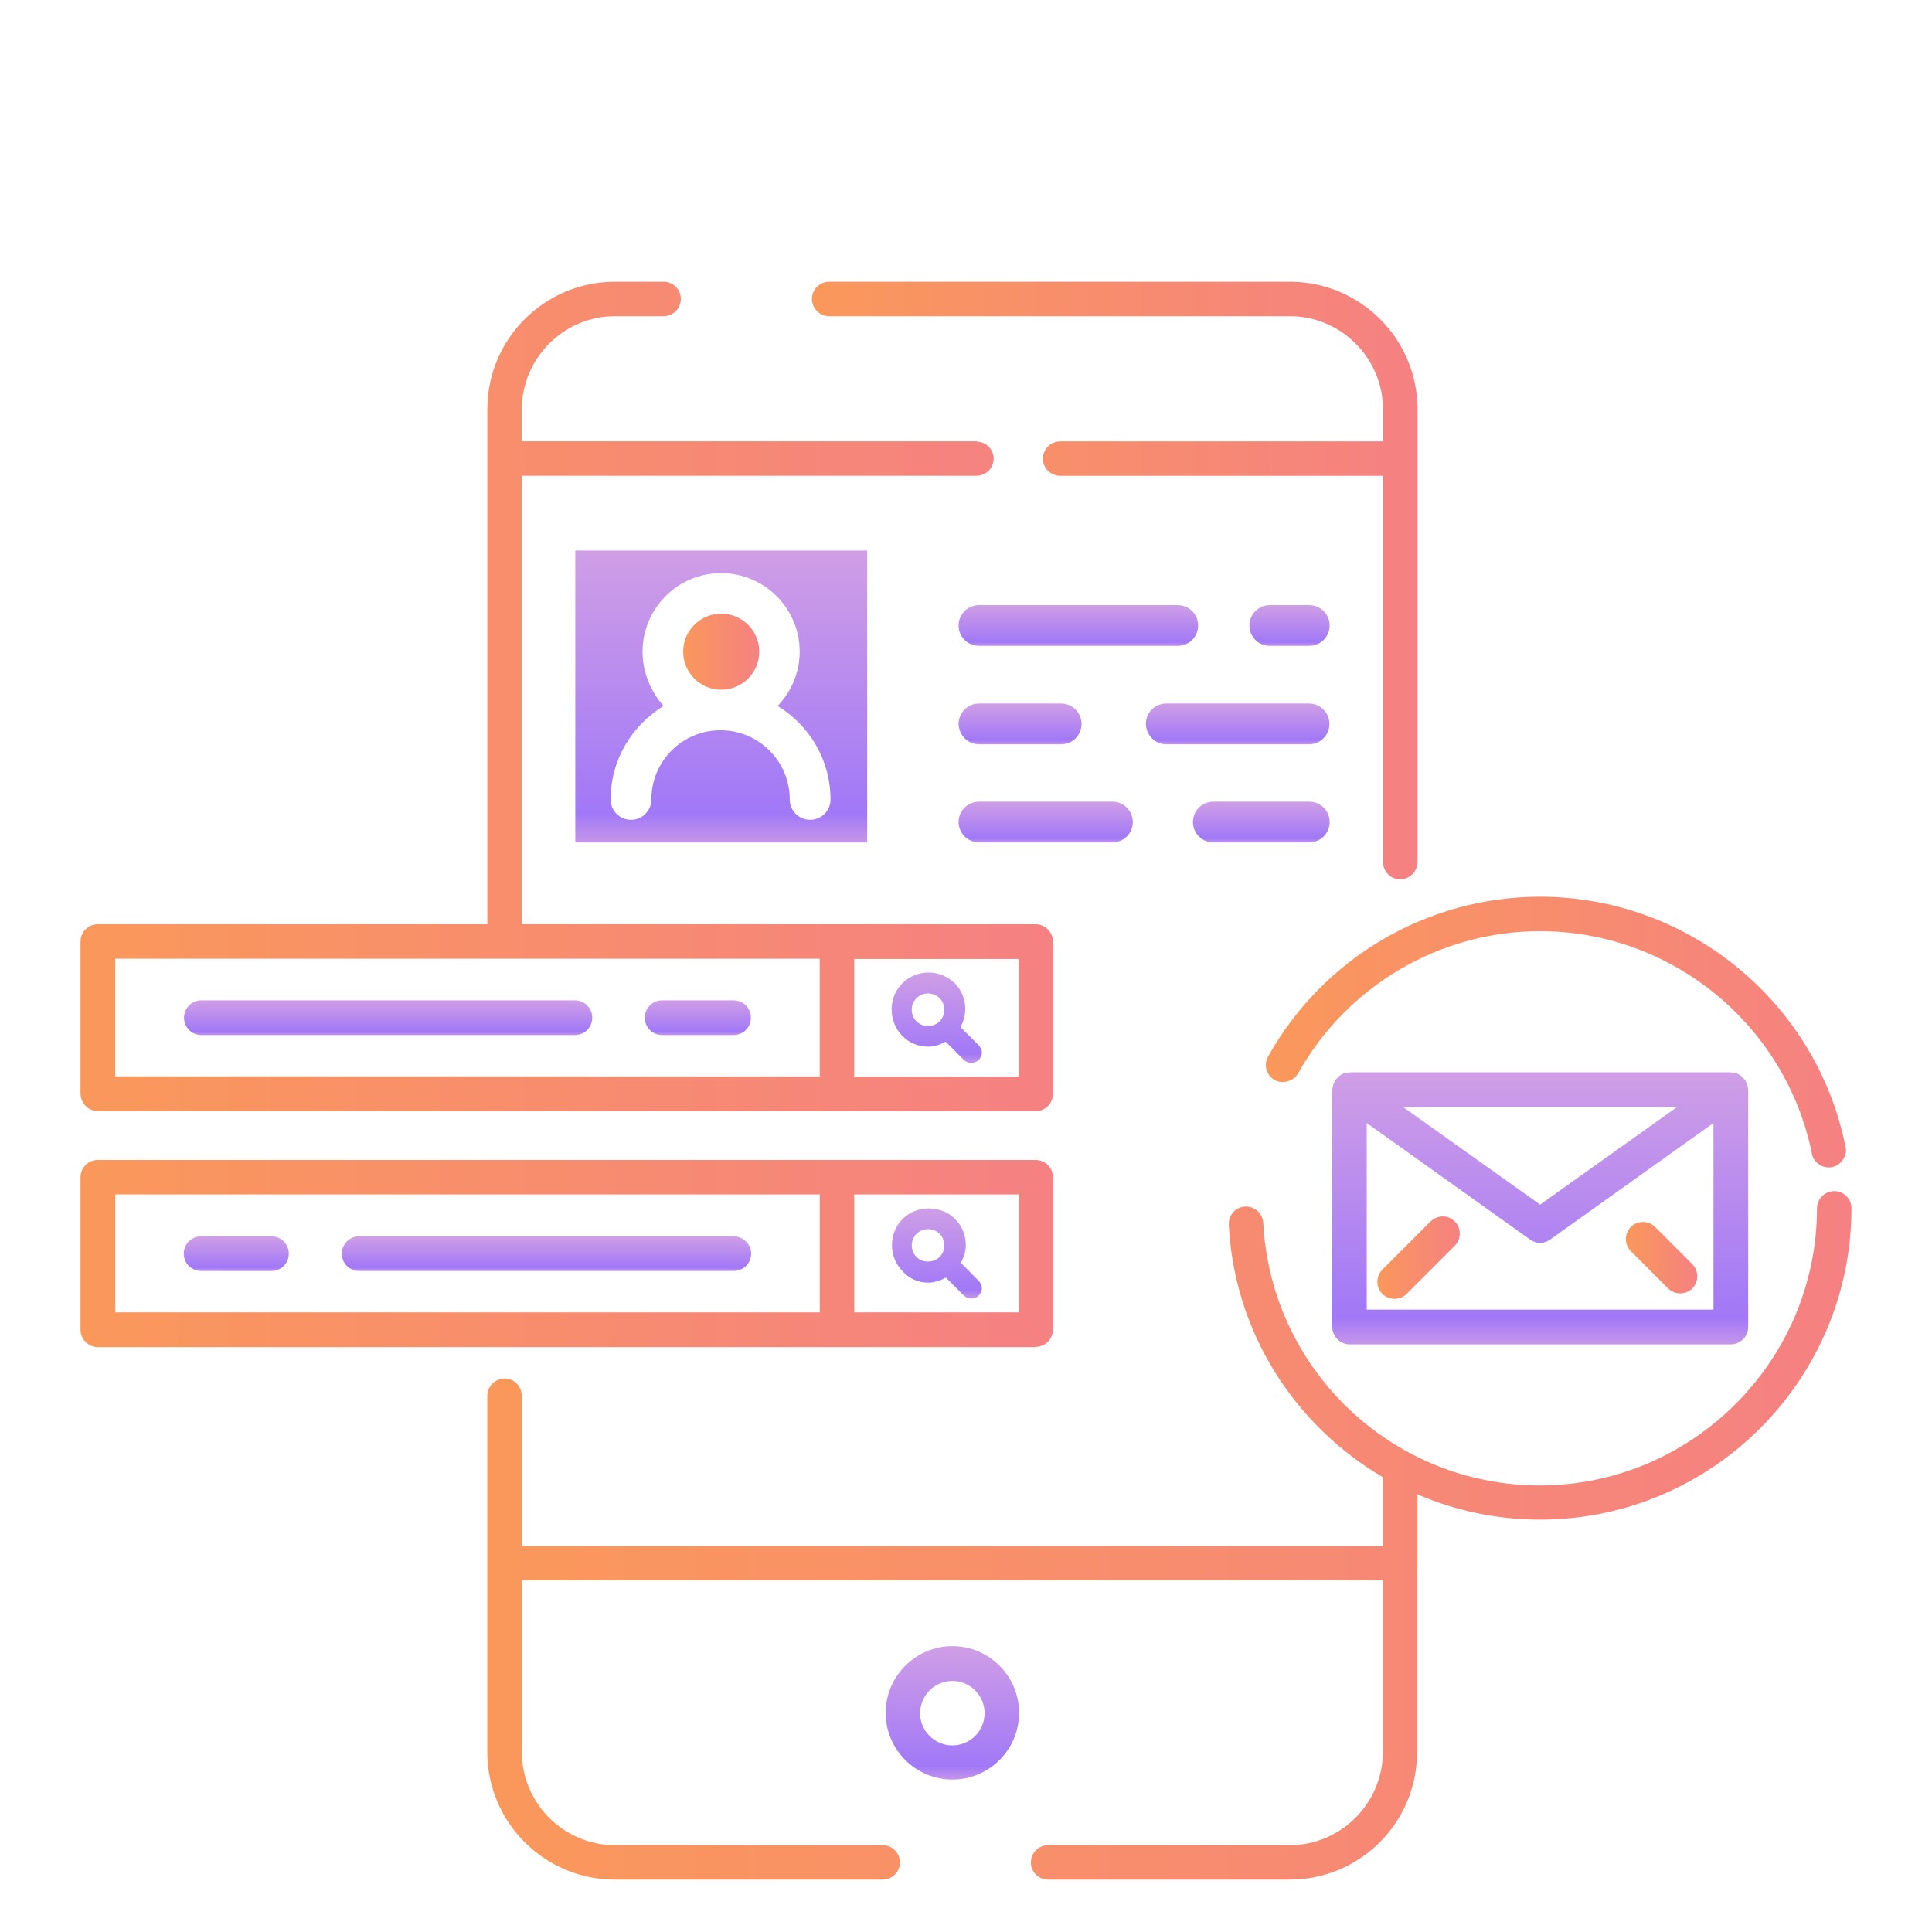 <svg width="48" height="48" viewBox="0 0 48 48" fill="none" xmlns="http://www.w3.org/2000/svg">
<path d="M23.661 40.898C22.75 40.898 22.004 41.645 22.004 42.556C22.004 43.467 22.75 44.213 23.661 44.213C24.579 44.213 25.319 43.467 25.319 42.556C25.318 41.645 24.579 40.898 23.661 40.898ZM23.661 43.364C23.216 43.364 22.86 43.001 22.86 42.563C22.86 42.124 23.223 41.762 23.661 41.762C24.099 41.762 24.462 42.124 24.462 42.563C24.462 43.001 24.107 43.364 23.661 43.364Z" fill="url(#paint0_linear_1_14185)"/>
<path d="M21.545 20.93V13.678H14.293V20.93H21.545ZM15.964 16.191C15.964 15.116 16.84 14.239 17.916 14.239C18.991 14.239 19.868 15.116 19.868 16.191C19.868 16.712 19.655 17.191 19.32 17.54C20.107 18.02 20.634 18.876 20.634 19.862C20.634 20.143 20.408 20.368 20.128 20.368C19.847 20.368 19.621 20.142 19.621 19.862C19.621 18.916 18.854 18.143 17.902 18.143C16.951 18.143 16.183 18.91 16.183 19.862C16.183 20.143 15.957 20.368 15.677 20.368C15.396 20.368 15.17 20.142 15.17 19.862C15.17 18.875 15.704 18.02 16.485 17.54C16.177 17.191 15.964 16.719 15.964 16.191H15.964Z" fill="url(#paint1_linear_1_14185)"/>
<path d="M18.863 16.191C18.863 16.713 18.44 17.136 17.918 17.136C17.396 17.136 16.973 16.713 16.973 16.191C16.973 15.669 17.396 15.246 17.918 15.246C18.44 15.246 18.863 15.669 18.863 16.191Z" fill="url(#paint2_linear_1_14185)"/>
<path d="M32.527 16.047C32.808 16.047 33.034 15.821 33.034 15.54C33.034 15.259 32.807 15.034 32.527 15.034H31.548C31.267 15.034 31.041 15.26 31.041 15.54C31.041 15.821 31.267 16.047 31.548 16.047H32.527Z" fill="url(#paint3_linear_1_14185)"/>
<path d="M29.767 15.54C29.767 15.259 29.541 15.034 29.261 15.034H24.323C24.042 15.034 23.816 15.26 23.816 15.54C23.816 15.821 24.043 16.047 24.323 16.047H29.261C29.541 16.047 29.767 15.821 29.767 15.54Z" fill="url(#paint4_linear_1_14185)"/>
<path d="M28.975 18.492H32.523C32.804 18.492 33.029 18.266 33.029 17.985C33.029 17.704 32.803 17.479 32.523 17.479H28.975C28.695 17.479 28.469 17.705 28.469 17.985C28.475 18.266 28.701 18.492 28.975 18.492Z" fill="url(#paint5_linear_1_14185)"/>
<path d="M24.323 18.492H26.364C26.645 18.492 26.87 18.266 26.87 17.985C26.87 17.704 26.644 17.479 26.364 17.479H24.323C24.042 17.479 23.816 17.705 23.816 17.985C23.823 18.266 24.049 18.492 24.323 18.492Z" fill="url(#paint6_linear_1_14185)"/>
<path d="M30.145 20.93H32.528C32.809 20.93 33.035 20.704 33.035 20.423C33.035 20.142 32.809 19.917 32.528 19.917H30.145C29.864 19.917 29.639 20.143 29.639 20.423C29.639 20.704 29.864 20.93 30.145 20.93Z" fill="url(#paint7_linear_1_14185)"/>
<path d="M24.323 20.93H27.637C27.918 20.93 28.144 20.704 28.144 20.423C28.144 20.142 27.918 19.917 27.637 19.917H24.323C24.042 19.917 23.816 20.143 23.816 20.423C23.816 20.704 24.049 20.93 24.323 20.93Z" fill="url(#paint8_linear_1_14185)"/>
<path d="M20.603 7.856H32.046C33.32 7.856 34.354 8.897 34.361 10.164L34.361 10.966H26.342C26.102 10.966 25.91 11.164 25.91 11.397C25.91 11.63 26.102 11.822 26.342 11.822H34.361V21.416C34.361 21.655 34.553 21.847 34.786 21.847C35.019 21.847 35.217 21.655 35.217 21.416V10.164C35.217 8.417 33.793 7 32.046 7H20.603C20.364 7 20.172 7.192 20.172 7.425C20.172 7.664 20.363 7.856 20.603 7.856L20.603 7.856Z" fill="url(#paint9_linear_1_14185)"/>
<path d="M35.542 30.346L34.344 31.544C34.18 31.708 34.18 31.982 34.344 32.147C34.426 32.229 34.536 32.27 34.645 32.27C34.755 32.27 34.864 32.229 34.947 32.147L36.145 30.948C36.309 30.784 36.309 30.51 36.145 30.346C35.98 30.181 35.714 30.181 35.542 30.346Z" fill="url(#paint10_linear_1_14185)"/>
<path d="M2.431 27.606H25.729C25.969 27.606 26.16 27.415 26.16 27.175V23.395C26.16 23.162 25.969 22.963 25.729 22.963H20.792L12.964 22.963V11.821H24.256C24.496 11.821 24.687 11.63 24.687 11.396C24.687 11.164 24.503 10.979 24.27 10.972C24.263 10.965 24.263 10.965 24.256 10.965H12.963V10.164C12.97 8.897 14.005 7.856 15.278 7.856H16.491C16.724 7.856 16.915 7.664 16.915 7.425C16.915 7.192 16.73 7.007 16.497 7H15.278C13.532 7 12.108 8.417 12.108 10.164V22.963H2.431C2.192 22.963 2 23.154 2 23.394V27.174C2.007 27.414 2.199 27.606 2.431 27.606L2.431 27.606ZM25.304 26.75H21.222V23.826H25.304V26.75ZM2.862 23.82H20.366V26.744L2.862 26.743V23.82Z" fill="url(#paint11_linear_1_14185)"/>
<path d="M14.283 24.853H5.004C4.764 24.853 4.572 25.045 4.572 25.284C4.572 25.524 4.764 25.716 5.004 25.716L14.283 25.716C14.522 25.716 14.714 25.524 14.714 25.285C14.714 25.045 14.522 24.853 14.283 24.853Z" fill="url(#paint12_linear_1_14185)"/>
<path d="M18.225 24.853H16.451C16.211 24.853 16.02 25.045 16.02 25.284C16.02 25.524 16.211 25.716 16.451 25.716H18.225C18.464 25.716 18.656 25.524 18.656 25.284C18.656 25.045 18.465 24.853 18.225 24.853Z" fill="url(#paint13_linear_1_14185)"/>
<path d="M23.064 26.004C23.214 26.004 23.358 25.956 23.495 25.881L23.947 26.333C23.995 26.381 24.063 26.408 24.132 26.408C24.2 26.408 24.262 26.381 24.317 26.333C24.419 26.23 24.419 26.073 24.317 25.97L23.864 25.518C24.056 25.169 24.015 24.723 23.721 24.429C23.358 24.073 22.776 24.073 22.419 24.429C22.063 24.785 22.063 25.374 22.419 25.737C22.591 25.915 22.824 26.004 23.064 26.004L23.064 26.004ZM22.769 24.799C22.851 24.716 22.954 24.682 23.057 24.682C23.16 24.682 23.269 24.723 23.344 24.799C23.502 24.956 23.502 25.216 23.344 25.374C23.187 25.532 22.927 25.532 22.769 25.374C22.612 25.216 22.612 24.956 22.769 24.799Z" fill="url(#paint14_linear_1_14185)"/>
<path d="M25.729 33.462C25.969 33.462 26.16 33.27 26.16 33.031V29.25C26.16 29.017 25.969 28.819 25.729 28.819H2.431C2.192 28.819 2 29.011 2 29.25V33.037C2 33.27 2.192 33.469 2.431 33.469H20.791L25.729 33.469L25.729 33.462ZM25.304 32.606H21.223V29.675H25.304V32.606ZM2.863 29.675H20.367V32.606H2.863V29.675Z" fill="url(#paint15_linear_1_14185)"/>
<path d="M6.744 30.716H4.998C4.758 30.716 4.566 30.908 4.566 31.147C4.566 31.387 4.758 31.578 4.998 31.578L6.744 31.579C6.984 31.579 7.175 31.387 7.175 31.148C7.175 30.908 6.984 30.716 6.744 30.716V30.716Z" fill="url(#paint16_linear_1_14185)"/>
<path d="M18.223 30.716H8.923C8.684 30.716 8.492 30.908 8.492 31.147C8.492 31.387 8.684 31.578 8.923 31.578H18.23C18.47 31.578 18.662 31.387 18.662 31.147C18.662 30.908 18.463 30.716 18.223 30.716H18.223Z" fill="url(#paint17_linear_1_14185)"/>
<path d="M23.064 31.866C23.222 31.866 23.366 31.811 23.503 31.743L23.948 32.188C23.996 32.236 24.064 32.263 24.133 32.263C24.201 32.263 24.263 32.236 24.317 32.188C24.42 32.085 24.42 31.928 24.317 31.825L23.872 31.373C23.947 31.236 23.995 31.092 23.995 30.935C23.995 30.688 23.899 30.456 23.728 30.284C23.379 29.935 22.77 29.935 22.427 30.284C22.256 30.455 22.16 30.688 22.16 30.935C22.16 31.181 22.256 31.414 22.427 31.585C22.585 31.77 22.818 31.866 23.064 31.866H23.064ZM22.77 30.654C22.845 30.578 22.948 30.538 23.057 30.538C23.167 30.538 23.27 30.578 23.345 30.654C23.42 30.729 23.461 30.832 23.461 30.941C23.461 31.051 23.42 31.154 23.345 31.229C23.187 31.38 22.92 31.38 22.77 31.229C22.694 31.154 22.653 31.051 22.653 30.941C22.654 30.832 22.695 30.729 22.77 30.654Z" fill="url(#paint18_linear_1_14185)"/>
<path d="M43.372 26.867C43.365 26.853 43.365 26.84 43.352 26.826C43.345 26.819 43.331 26.812 43.324 26.799C43.304 26.778 43.283 26.758 43.263 26.737C43.242 26.724 43.222 26.703 43.194 26.689C43.174 26.676 43.147 26.669 43.119 26.662C43.092 26.655 43.064 26.648 43.037 26.648C43.023 26.648 43.016 26.641 43.002 26.641H33.531C33.518 26.641 33.511 26.648 33.497 26.648C33.469 26.648 33.442 26.655 33.415 26.662C33.387 26.669 33.367 26.675 33.339 26.689C33.312 26.703 33.291 26.717 33.271 26.737C33.25 26.758 33.23 26.771 33.209 26.799C33.202 26.805 33.189 26.812 33.182 26.826C33.175 26.84 33.168 26.853 33.161 26.867C33.148 26.894 33.134 26.915 33.127 26.942C33.12 26.97 33.114 26.997 33.106 27.031C33.106 27.045 33.1 27.059 33.1 27.072V32.968C33.1 33.202 33.291 33.4 33.531 33.4H43.001C43.241 33.4 43.433 33.208 43.433 32.968V27.072C43.433 27.059 43.426 27.045 43.426 27.031C43.426 27.004 43.419 26.976 43.405 26.942C43.392 26.915 43.385 26.894 43.372 26.867H43.372ZM41.667 27.504L38.264 29.928L34.86 27.504H41.667ZM33.956 32.538V27.901L38.017 30.798C38.092 30.853 38.181 30.88 38.264 30.88C38.346 30.88 38.435 30.853 38.51 30.798L42.571 27.901V32.538H33.956Z" fill="url(#paint19_linear_1_14185)"/>
<path d="M41.12 30.483C40.956 30.318 40.682 30.318 40.518 30.483C40.353 30.647 40.353 30.921 40.518 31.085L41.442 32.01C41.524 32.092 41.634 32.133 41.743 32.133C41.853 32.133 41.963 32.092 42.045 32.01C42.209 31.845 42.209 31.571 42.045 31.407L41.12 30.483Z" fill="url(#paint20_linear_1_14185)"/>
<path d="M31.504 26.251C31.388 26.457 31.463 26.717 31.668 26.833C31.867 26.943 32.141 26.86 32.25 26.669C33.469 24.491 35.77 23.135 38.263 23.135C41.529 23.135 44.365 25.457 45.015 28.655V28.662V28.669C45.056 28.86 45.234 29.004 45.433 29.004C45.46 29.004 45.488 29.004 45.515 28.997C45.714 28.956 45.858 28.778 45.864 28.579C45.864 28.552 45.858 28.525 45.851 28.491C45.132 24.895 41.941 22.279 38.263 22.279C35.462 22.279 32.874 23.799 31.504 26.251L31.504 26.251Z" fill="url(#paint21_linear_1_14185)"/>
<path d="M45.574 29.593C45.335 29.593 45.143 29.784 45.143 30.024C45.136 33.811 42.047 36.899 38.261 36.906C34.597 36.906 31.577 34.037 31.385 30.38C31.371 30.147 31.166 29.962 30.933 29.976C30.823 29.983 30.714 30.031 30.638 30.12C30.563 30.202 30.522 30.311 30.529 30.428C30.666 33.119 32.179 35.42 34.357 36.701V38.413H26.18L18.291 38.413H12.963V34.681C12.963 34.441 12.772 34.249 12.539 34.249C12.306 34.249 12.114 34.434 12.107 34.667V34.681V43.535C12.107 45.282 13.532 46.699 15.278 46.699H21.928C22.167 46.699 22.359 46.508 22.359 46.275C22.359 46.035 22.167 45.843 21.928 45.843H15.278C14.004 45.843 12.97 44.802 12.963 43.535V39.262H34.357V43.535C34.35 44.802 33.316 45.843 32.042 45.843H26.037C25.803 45.843 25.612 46.035 25.612 46.275C25.612 46.508 25.803 46.699 26.037 46.699H26.043H32.042C33.789 46.699 35.206 45.282 35.206 43.535V38.865C35.206 38.852 35.213 38.845 35.213 38.831V37.125C36.151 37.53 37.179 37.755 38.261 37.755C42.527 37.755 45.999 34.283 45.999 30.017C45.999 29.785 45.807 29.593 45.574 29.593L45.574 29.593Z" fill="url(#paint22_linear_1_14185)"/>
<defs>
<linearGradient id="paint0_linear_1_14185" x1="23.661" y1="40.915" x2="23.661" y2="44.197" gradientUnits="userSpaceOnUse">
<stop stop-color="#CF9EE6"/>
<stop offset="0.906" stop-color="#A178F7"/>
<stop offset="1" stop-color="#C495EA"/>
</linearGradient>
<linearGradient id="paint1_linear_1_14185" x1="17.919" y1="13.713" x2="17.919" y2="20.895" gradientUnits="userSpaceOnUse">
<stop stop-color="#CF9EE6"/>
<stop offset="0.906" stop-color="#A178F7"/>
<stop offset="1" stop-color="#C495EA"/>
</linearGradient>
<linearGradient id="paint2_linear_1_14185" x1="16.973" y1="16.191" x2="18.863" y2="16.191" gradientUnits="userSpaceOnUse">
<stop stop-color="#FA985B"/>
<stop offset="1" stop-color="#F58182"/>
</linearGradient>
<linearGradient id="paint3_linear_1_14185" x1="32.037" y1="15.038" x2="32.037" y2="16.042" gradientUnits="userSpaceOnUse">
<stop stop-color="#CF9EE6"/>
<stop offset="0.906" stop-color="#A178F7"/>
<stop offset="1" stop-color="#C495EA"/>
</linearGradient>
<linearGradient id="paint4_linear_1_14185" x1="26.792" y1="15.038" x2="26.792" y2="16.042" gradientUnits="userSpaceOnUse">
<stop stop-color="#CF9EE6"/>
<stop offset="0.906" stop-color="#A178F7"/>
<stop offset="1" stop-color="#C495EA"/>
</linearGradient>
<linearGradient id="paint5_linear_1_14185" x1="30.749" y1="17.483" x2="30.749" y2="18.487" gradientUnits="userSpaceOnUse">
<stop stop-color="#CF9EE6"/>
<stop offset="0.906" stop-color="#A178F7"/>
<stop offset="1" stop-color="#C495EA"/>
</linearGradient>
<linearGradient id="paint6_linear_1_14185" x1="25.343" y1="17.483" x2="25.343" y2="18.487" gradientUnits="userSpaceOnUse">
<stop stop-color="#CF9EE6"/>
<stop offset="0.906" stop-color="#A178F7"/>
<stop offset="1" stop-color="#C495EA"/>
</linearGradient>
<linearGradient id="paint7_linear_1_14185" x1="31.337" y1="19.922" x2="31.337" y2="20.925" gradientUnits="userSpaceOnUse">
<stop stop-color="#CF9EE6"/>
<stop offset="0.906" stop-color="#A178F7"/>
<stop offset="1" stop-color="#C495EA"/>
</linearGradient>
<linearGradient id="paint8_linear_1_14185" x1="25.98" y1="19.922" x2="25.98" y2="20.925" gradientUnits="userSpaceOnUse">
<stop stop-color="#CF9EE6"/>
<stop offset="0.906" stop-color="#A178F7"/>
<stop offset="1" stop-color="#C495EA"/>
</linearGradient>
<linearGradient id="paint9_linear_1_14185" x1="20.172" y1="14.423" x2="35.217" y2="14.423" gradientUnits="userSpaceOnUse">
<stop stop-color="#FA985B"/>
<stop offset="1" stop-color="#F58182"/>
</linearGradient>
<linearGradient id="paint10_linear_1_14185" x1="34.221" y1="31.246" x2="36.268" y2="31.246" gradientUnits="userSpaceOnUse">
<stop stop-color="#FA985B"/>
<stop offset="1" stop-color="#F58182"/>
</linearGradient>
<linearGradient id="paint11_linear_1_14185" x1="2" y1="17.303" x2="26.16" y2="17.303" gradientUnits="userSpaceOnUse">
<stop stop-color="#FA985B"/>
<stop offset="1" stop-color="#F58182"/>
</linearGradient>
<linearGradient id="paint12_linear_1_14185" x1="9.643" y1="24.857" x2="9.643" y2="25.712" gradientUnits="userSpaceOnUse">
<stop stop-color="#CF9EE6"/>
<stop offset="0.906" stop-color="#A178F7"/>
<stop offset="1" stop-color="#C495EA"/>
</linearGradient>
<linearGradient id="paint13_linear_1_14185" x1="17.338" y1="24.857" x2="17.338" y2="25.711" gradientUnits="userSpaceOnUse">
<stop stop-color="#CF9EE6"/>
<stop offset="0.906" stop-color="#A178F7"/>
<stop offset="1" stop-color="#C495EA"/>
</linearGradient>
<linearGradient id="paint14_linear_1_14185" x1="23.273" y1="24.173" x2="23.273" y2="26.397" gradientUnits="userSpaceOnUse">
<stop stop-color="#CF9EE6"/>
<stop offset="0.906" stop-color="#A178F7"/>
<stop offset="1" stop-color="#C495EA"/>
</linearGradient>
<linearGradient id="paint15_linear_1_14185" x1="2" y1="31.144" x2="26.16" y2="31.144" gradientUnits="userSpaceOnUse">
<stop stop-color="#FA985B"/>
<stop offset="1" stop-color="#F58182"/>
</linearGradient>
<linearGradient id="paint16_linear_1_14185" x1="5.871" y1="30.72" x2="5.871" y2="31.575" gradientUnits="userSpaceOnUse">
<stop stop-color="#CF9EE6"/>
<stop offset="0.906" stop-color="#A178F7"/>
<stop offset="1" stop-color="#C495EA"/>
</linearGradient>
<linearGradient id="paint17_linear_1_14185" x1="13.577" y1="30.72" x2="13.577" y2="31.574" gradientUnits="userSpaceOnUse">
<stop stop-color="#CF9EE6"/>
<stop offset="0.906" stop-color="#A178F7"/>
<stop offset="1" stop-color="#C495EA"/>
</linearGradient>
<linearGradient id="paint18_linear_1_14185" x1="23.277" y1="30.033" x2="23.277" y2="32.252" gradientUnits="userSpaceOnUse">
<stop stop-color="#CF9EE6"/>
<stop offset="0.906" stop-color="#A178F7"/>
<stop offset="1" stop-color="#C495EA"/>
</linearGradient>
<linearGradient id="paint19_linear_1_14185" x1="38.266" y1="26.674" x2="38.266" y2="33.367" gradientUnits="userSpaceOnUse">
<stop stop-color="#CF9EE6"/>
<stop offset="0.906" stop-color="#A178F7"/>
<stop offset="1" stop-color="#C495EA"/>
</linearGradient>
<linearGradient id="paint20_linear_1_14185" x1="40.395" y1="31.246" x2="42.168" y2="31.246" gradientUnits="userSpaceOnUse">
<stop stop-color="#FA985B"/>
<stop offset="1" stop-color="#F58182"/>
</linearGradient>
<linearGradient id="paint21_linear_1_14185" x1="31.449" y1="25.642" x2="45.864" y2="25.642" gradientUnits="userSpaceOnUse">
<stop stop-color="#FA985B"/>
<stop offset="1" stop-color="#F58182"/>
</linearGradient>
<linearGradient id="paint22_linear_1_14185" x1="12.107" y1="38.146" x2="45.999" y2="38.146" gradientUnits="userSpaceOnUse">
<stop stop-color="#FA985B"/>
<stop offset="1" stop-color="#F58182"/>
</linearGradient>
</defs>
</svg>

